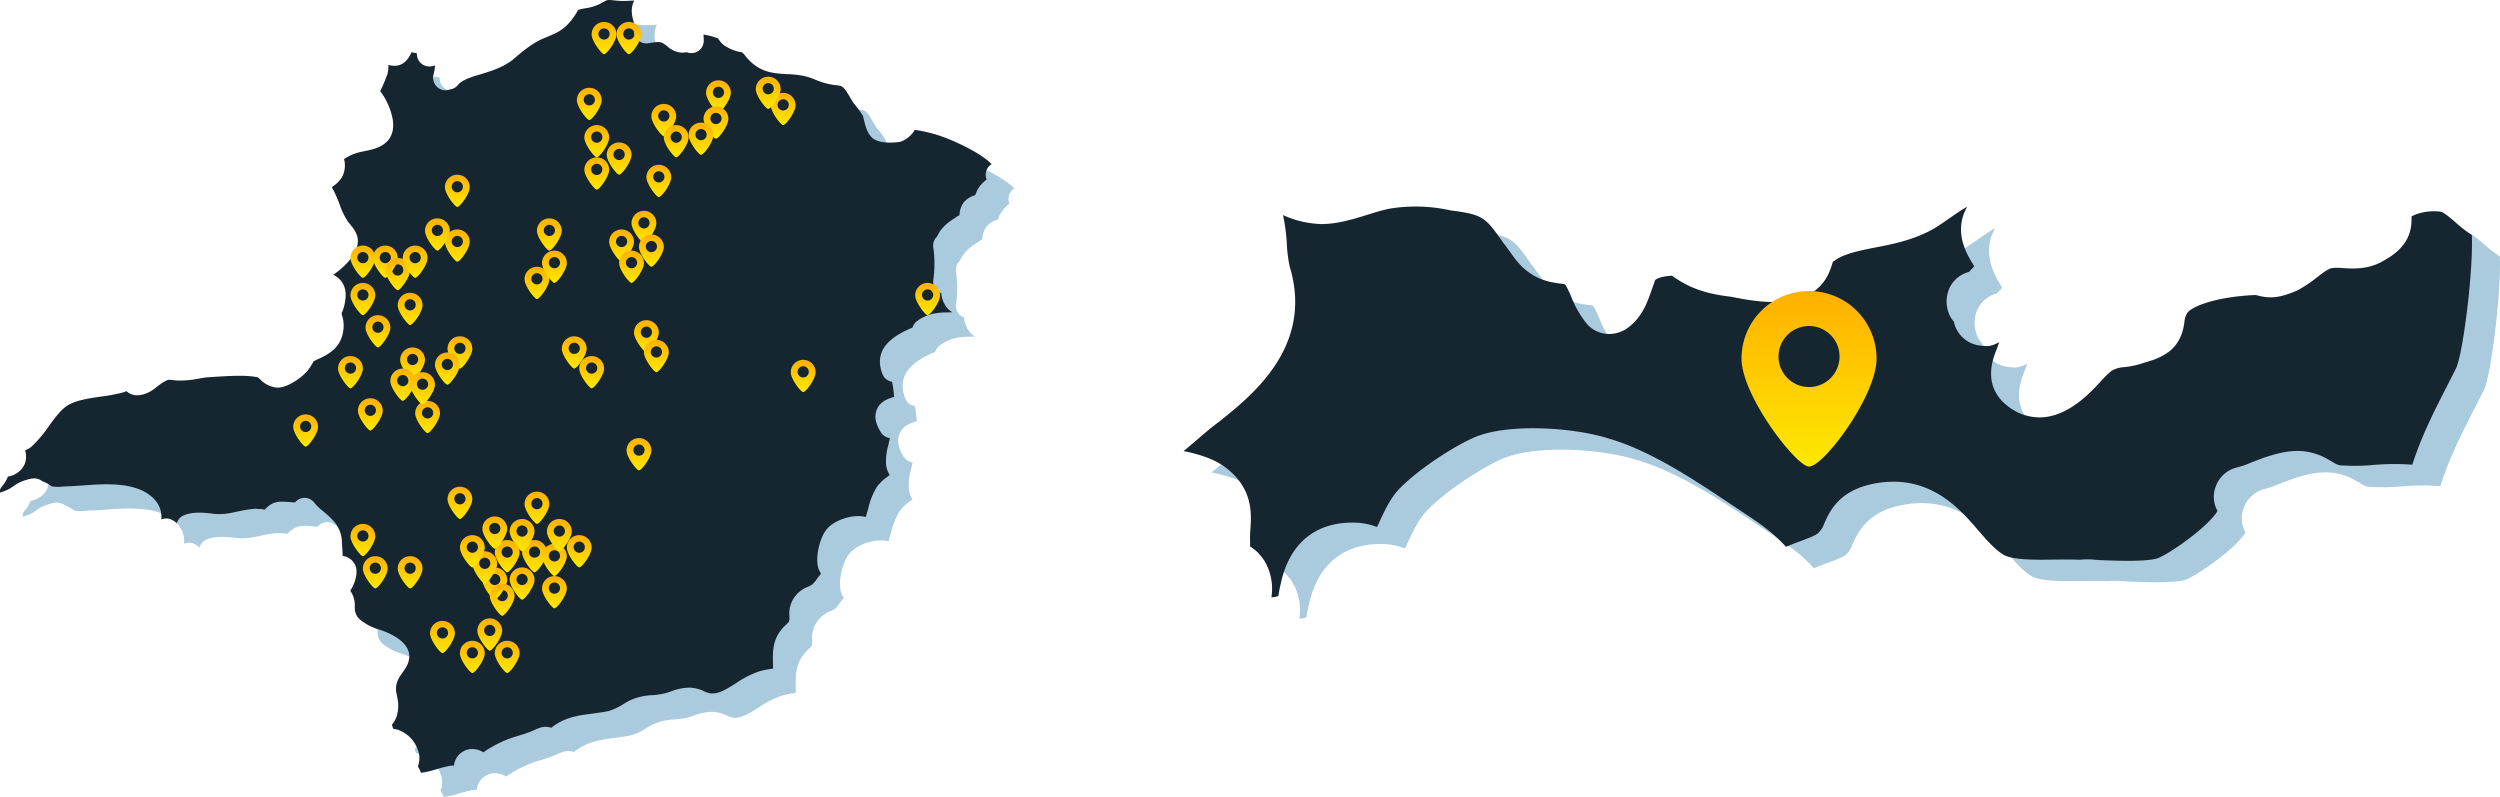 <svg xmlns="http://www.w3.org/2000/svg" xmlns:xlink="http://www.w3.org/1999/xlink" width="1004.617" height="320.282" viewBox="0 0 1004.617 320.282">
  <defs>
    <linearGradient id="linear-gradient" x1="0.5" x2="0.5" y2="1" gradientUnits="objectBoundingBox">
      <stop offset="0" stop-color="#ffb000"/>
      <stop offset="1" stop-color="#fee900"/>
    </linearGradient>
  </defs>
  <g id="Group_3327" data-name="Group 3327" transform="translate(-232 -1961.991)">
    <g id="Group_3326" data-name="Group 3326" transform="translate(10.618)">
      <path id="Path_5452" data-name="Path 5452" d="M168.8,46.449c-.009-.017-.254-.577-.263-.6a33.956,33.956,0,0,0-2.238-4.583,2.473,2.473,0,0,0-.409-.265,17.731,17.731,0,0,0-1.786-.234c-4.38-.6-11.889-1.644-18.362-10.378-.667-.9-1.286-1.763-1.876-2.592-.845-1.18-1.625-2.278-2.437-3.284-7.32-10.375-8.058-11.422-20.977-13.1-.157-.023-.314-.049-.471-.08A64.813,64.813,0,0,0,95.7,10.663a62.352,62.352,0,0,0-6.8,1.815l-2.133.64c-5.893,1.874-12.3,3.744-18.488,3.744a39.515,39.515,0,0,1-15.458-3.607,76.23,76.23,0,0,1,1.531,11.7,58.256,58.256,0,0,0,1.112,8.875c9.872,32.158-15.188,52.025-28.653,62.7-2.782,2.073-5.2,4.108-8.026,6.565l-.972.831c-1.611,1.379-3.245,2.776-4.955,4.159,7.514,1.524,13.481,3.746,17.651,7.206,10.25,8.338,9.617,17.929,9.2,24.275a40.433,40.433,0,0,0-.117,5.28c0,.544-.016,1.056-.046,1.534a18.471,18.471,0,0,1,5.812,5.847c.08.13.157.263.227.4a21.775,21.775,0,0,1,2.557,14.258,10.608,10.608,0,0,0,2.778-.537.3.3,0,0,0,.029-.014,52.026,52.026,0,0,1,1.036-5.268c3.631-16.638,14.859-25.268,31.544-24.12a26.911,26.911,0,0,1,7.03,1.653c.414-.789.935-1.87,1.583-3.343l.449-.933c1.834-3.768,3.914-8.037,7.357-11.476,7.9-7.885,21.446-16.585,29.467-20.126,13.887-6.125,40.841-3.973,54.051.268,16.64,4.736,34.01,16.283,47.965,25.562l6.427,4.287c5.914,3.923,11.568,7.673,17.078,13.726,1.3-.55,2.654-1.09,4.115-1.655l.568-.206c2.736-.986,7.31-2.631,8.314-3.747.084-.093.276-.3.365-.394a8.241,8.241,0,0,0,1.927-3.171c.045-.111.135-.318.184-.424,2.095-4.615,5.6-12.334,18.035-15.386,23.23-5.465,35.995,9.359,43.63,18.217,3.514,4.112,6.676,7.671,9.985,9.772,3.42,2.388,13.712,2.229,19.869,2.141l3.558-.029c2.589-.022,5.05-.044,7.363.1a30.284,30.284,0,0,1,6.654.017c.793.059,1.6.122,2.4.152l1.3.042c7.217.23,15.409.491,20.576-.647,4.274-1.258,20.608-12.526,24.559-19.165a11.678,11.678,0,0,1-.858-9.438,11.993,11.993,0,0,1,8.906-8.108,36.184,36.184,0,0,0,5.416-1.916c6.521-2.535,15.257-5.931,23.379-4.2a24.515,24.515,0,0,1,7.887,3.091l.884.473c.115.059.345.194.456.261a10.758,10.758,0,0,0,2.85,1.437,82.528,82.528,0,0,0,12.9-.036,99.435,99.435,0,0,1,16.474-.183c3.342-10.533,7.956-19.909,13.474-30.68l4.073-7.989c2.84-5.979,6.979-39.165,6.368-53.645a46.933,46.933,0,0,1-6.937-5.427l-.252-.212c-1.558-1.3-4.163-3.475-5.176-3.686-5.076-.749-9.995.731-11.887,1.92.365,7.816-3.118,13.321-11.186,17.732-5.983,3.691-12.626,3.239-16.612,2.967a18.971,18.971,0,0,0-4.318.046c-1.569.411-3.242,1.687-5.361,3.3a55.028,55.028,0,0,1-8.015,5.454c-.15.08-.305.155-.46.22-6.736,2.931-10.8,3.421-16.114,1.938a3.966,3.966,0,0,0-1.244-.1c-17.553.9-25.8,5.346-26.805,7.233a7.849,7.849,0,0,0-1.139,3.575c-1.339,11.275-8.981,14.384-16.134,16.36a34.126,34.126,0,0,1-8.276,1.812,10.678,10.678,0,0,0-5,1.554,49.394,49.394,0,0,0-3.721,3.6c-4.3,4.753-13.622,15.034-25.146,15.034a21.548,21.548,0,0,1-8.539-1.929c-6.2-3.127-14.981-10.283-8.718-25.173l.4-1.107a18.448,18.448,0,0,0,.657-1.982l-.031-.017a12.67,12.67,0,0,1-3.214,1.328,6.774,6.774,0,0,1-3.051.088h-.011a12.173,12.173,0,0,1-11.726-9.127c-.048-.184-.09-.369-.123-.557a11.755,11.755,0,0,1-1.66-2.429,13.362,13.362,0,0,1-.333-10.556,11.893,11.893,0,0,1,8.092-7c.638-.727,1.265-1.383,1.841-1.977.073-.073.148-.146.221-.221-.188-.353-.434-.789-.758-1.317-2.333-3.912-7.668-12.852-2.051-22.693-1.677.91-3.536,2.172-5.927,3.8-2.311,1.615-4.575,3.2-7.07,4.785-8.234,4.791-16.936,6.457-23.928,7.8-7.189,1.439-13.215,2.643-17.089,5.825-.007.024-.013.046-.02.071-.86,2.892-2.229,7.516-6.844,11.219-.155.126-.313.243-.479.353-10.254,6.846-24.19,4.172-33.51,2.336-10.236-1.189-16.994-3.558-23.763-8.471-3.2.243-5.238.654-6.73,1.7-.117.254-.833,2.318-1.306,3.681l-.486,1.373C199,48.845,196.8,54.981,190.515,59.158a6.5,6.5,0,0,1-.745.429,13.418,13.418,0,0,1-5.831,1.458,11.884,11.884,0,0,1-9.014-4.066,40.241,40.241,0,0,1-6.122-10.53" transform="translate(695.386 2043.766)" fill="#aacadd"/>
      <path id="Path_5453" data-name="Path 5453" d="M155.938,36.612c-.009-.017-.255-.577-.263-.6a33.954,33.954,0,0,0-2.238-4.583,2.472,2.472,0,0,0-.409-.265,17.734,17.734,0,0,0-1.786-.234c-4.38-.6-11.889-1.644-18.362-10.378-.667-.9-1.286-1.763-1.876-2.592-.845-1.18-1.625-2.278-2.437-3.284-7.32-10.375-8.058-11.422-20.977-13.1-.157-.023-.314-.049-.47-.08A64.813,64.813,0,0,0,82.838.826a62.352,62.352,0,0,0-6.8,1.815l-2.133.64c-5.893,1.874-12.3,3.744-18.488,3.744A39.515,39.515,0,0,1,39.964,3.418a76.23,76.23,0,0,1,1.531,11.7,58.256,58.256,0,0,0,1.112,8.875c9.872,32.158-15.188,52.025-28.653,62.7-2.782,2.073-5.2,4.108-8.026,6.565l-.972.831C3.344,95.466,1.711,96.862,0,98.246c7.514,1.524,13.481,3.746,17.651,7.206,10.25,8.338,9.617,17.929,9.2,24.275a40.432,40.432,0,0,0-.117,5.28c0,.544-.016,1.056-.046,1.534a18.47,18.47,0,0,1,5.812,5.847c.08.13.157.263.227.4a21.775,21.775,0,0,1,2.557,14.258,10.608,10.608,0,0,0,2.778-.537.3.3,0,0,0,.029-.014,52.026,52.026,0,0,1,1.036-5.268c3.631-16.638,14.859-25.268,31.544-24.121a26.911,26.911,0,0,1,7.03,1.653c.414-.789.935-1.87,1.583-3.343l.449-.933c1.834-3.767,3.914-8.037,7.357-11.476,7.9-7.885,21.446-16.585,29.467-20.126,13.887-6.125,40.841-3.973,54.051.268,16.64,4.736,34.01,16.283,47.965,25.562L224.995,123c5.914,3.923,11.568,7.673,17.078,13.726,1.3-.55,2.654-1.09,4.115-1.656l.568-.206c2.736-.986,7.31-2.631,8.314-3.747.084-.093.276-.3.365-.394a8.24,8.24,0,0,0,1.927-3.171c.045-.111.135-.318.184-.424,2.094-4.615,5.6-12.334,18.035-15.386,23.23-5.465,35.995,9.359,43.63,18.217,3.514,4.112,6.676,7.671,9.985,9.772,3.42,2.388,13.712,2.229,19.869,2.141l3.559-.029c2.589-.022,5.05-.044,7.363.1a30.284,30.284,0,0,1,6.654.017c.793.059,1.6.122,2.4.152l1.3.042c7.218.23,15.409.491,20.576-.647,4.274-1.258,20.608-12.526,24.559-19.165a11.677,11.677,0,0,1-.858-9.438,11.993,11.993,0,0,1,8.906-8.108,36.184,36.184,0,0,0,5.416-1.916c6.521-2.535,15.257-5.931,23.379-4.2a24.514,24.514,0,0,1,7.887,3.091l.884.473c.115.059.345.194.456.261a10.758,10.758,0,0,0,2.85,1.437,82.527,82.527,0,0,0,12.9-.036,99.436,99.436,0,0,1,16.474-.183c3.342-10.533,7.956-19.909,13.474-30.68l4.073-7.989c2.84-5.979,6.979-39.165,6.368-53.645a46.934,46.934,0,0,1-6.937-5.427l-.252-.212c-1.558-1.3-4.163-3.475-5.176-3.686-5.076-.749-10,.731-11.887,1.92.365,7.816-3.118,13.321-11.186,17.732-5.983,3.691-12.626,3.239-16.612,2.967a18.972,18.972,0,0,0-4.318.046c-1.569.411-3.242,1.687-5.361,3.3a55.03,55.03,0,0,1-8.015,5.454c-.15.08-.305.155-.46.22-6.736,2.931-10.8,3.421-16.114,1.938a3.966,3.966,0,0,0-1.244-.1c-17.553.9-25.8,5.346-26.805,7.233a7.85,7.85,0,0,0-1.139,3.575c-1.339,11.275-8.981,14.384-16.134,16.36a34.126,34.126,0,0,1-8.276,1.812,10.678,10.678,0,0,0-5,1.554,49.394,49.394,0,0,0-3.721,3.6c-4.3,4.753-13.622,15.034-25.146,15.034a21.548,21.548,0,0,1-8.539-1.929c-6.2-3.127-14.981-10.283-8.718-25.173l.4-1.107a18.443,18.443,0,0,0,.657-1.982l-.031-.017a12.67,12.67,0,0,1-3.214,1.328,6.774,6.774,0,0,1-3.051.088h-.011A12.173,12.173,0,0,1,309.668,46.8c-.048-.184-.09-.369-.123-.557a11.754,11.754,0,0,1-1.66-2.429,13.362,13.362,0,0,1-.333-10.556,11.893,11.893,0,0,1,8.092-7c.638-.727,1.265-1.383,1.841-1.977.073-.073.148-.146.221-.221-.188-.353-.434-.789-.758-1.317C314.614,18.836,309.28,9.9,314.9.054c-1.677.91-3.536,2.172-5.927,3.8-2.311,1.615-4.575,3.2-7.07,4.785-8.234,4.791-16.936,6.457-23.928,7.8-7.189,1.439-13.215,2.643-17.089,5.825-.007.024-.013.046-.02.071-.86,2.892-2.229,7.516-6.844,11.219-.155.126-.313.243-.479.353-10.254,6.846-24.19,4.172-33.51,2.336-10.236-1.189-16.994-3.558-23.763-8.471-3.2.243-5.238.654-6.73,1.7-.117.254-.833,2.318-1.306,3.681l-.486,1.373c-1.609,4.481-3.814,10.618-10.095,14.794a6.5,6.5,0,0,1-.745.429,13.418,13.418,0,0,1-5.831,1.458,11.884,11.884,0,0,1-9.014-4.066,40.242,40.242,0,0,1-6.122-10.53" transform="translate(697 2045)" fill="#162630"/>
      <path id="Path_5454" data-name="Path 5454" d="M267.991,18.648a27.127,27.127,0,0,0-27.13,27.13c0,14.982,22.066,43.414,27.13,43.414,5.911,0,27.131-28.432,27.131-43.414a27.134,27.134,0,0,0-27.131-27.13m0,38.578a12.262,12.262,0,1,1,12.263-12.262,12.26,12.26,0,0,1-12.263,12.262" transform="translate(680.344 2060.295)" fill="url(#linear-gradient)"/>
    </g>
    <g id="Group_3325" data-name="Group 3325" transform="translate(2094.877 17282)">
      <g id="Group_3323" data-name="Group 3323" transform="translate(-1998.311 -17264.01)">
        <path id="Path_5449" data-name="Path 5449" d="M187.272,46.3a5.09,5.09,0,0,1-3.547-6.039,19.379,19.379,0,0,0,.636-3.767c-.466.117-.909.215-1.348.3a4.978,4.978,0,0,1-5.745-3.529A2.715,2.715,0,0,1,177.2,33a13.41,13.41,0,0,1-.21-1.472,8.4,8.4,0,0,1-2.056-.417,8.136,8.136,0,0,1-.694,1.367c-1.347,2.528-3.913,5.131-8.629,3.777a15.146,15.146,0,0,1-.306,3.42,2.679,2.679,0,0,1-.088.323,65.538,65.538,0,0,1-2.893,6.8,27.167,27.167,0,0,1,4.954,10.929c1.859,10.5-6.843,12.283-10.56,13.044l-1.737.363A19.251,19.251,0,0,0,147.8,74.1l0,.018a10.03,10.03,0,0,1-.826,7.249,12.308,12.308,0,0,1-4.091,3.97,56.518,56.518,0,0,1,3.136,7.013A29.718,29.718,0,0,0,149.4,99.28l.307.381c.248.309.476.6.715.862,3.244,3.946,4.272,7.127.663,12.9-.039.064-.082.126-.127.187a33.889,33.889,0,0,1-7.465,6.973c2.682,1.43,6.109,4.377,4.583,11.45a13.473,13.473,0,0,1-.946,3.3,8.489,8.489,0,0,0-.318.814c.065.286.155.646.258,1a13.21,13.21,0,0,1,.5,5.28c-.768,7.382-5.728,9.859-9.35,11.668l-1.413.625c-.184.1-.937.486-1.3.706a19.494,19.494,0,0,1-2.147,3.4c-1.553,2.212-7.7,7.116-12.27,7.116a4.193,4.193,0,0,1-.661-.057l-.095-.009a10.709,10.709,0,0,1-6.384-3.407l-.231-.2c-.183-.162-.344-.317-.506-.435-4.166-.981-10.269-.642-15.658-.337l-3.434.216a34.7,34.7,0,0,0-4.889.634,37.986,37.986,0,0,1-8.358.739l-1.857-.173c-1.932-.23-1.929-.23-3.652.724a14.055,14.055,0,0,0-1.655,1.126c-.3.227-.6.451-.9.664-1.785,1.446-4.432,3.581-8.333,3.581a6.178,6.178,0,0,1-4.125-1.671,10.918,10.918,0,0,1-2.041.715,75.657,75.657,0,0,1-8.423,1.52l-.292.042c-3.984.591-8.1,1.2-11.252,2.633-3.623,1.513-6.243,5.143-9.017,8.987l-.506.686a46.154,46.154,0,0,1-6.785,7.869,9.86,9.86,0,0,1-2.387,1.356,8.433,8.433,0,0,1-.3,5.787c-.028.058-.057.118-.088.174a8.852,8.852,0,0,1-6.528,4.558,13.593,13.593,0,0,1-2.162,3.671l-.183.247a7.393,7.393,0,0,0-.794,1.192,9.148,9.148,0,0,0-.047,1.343l.167-.054a18.818,18.818,0,0,0,2.439-.919,2.367,2.367,0,0,1,.222-.093,11.239,11.239,0,0,0,1.938-1.091l.451-.29a16.307,16.307,0,0,1,4.386-2.357c2.688-.851,5.01-1.584,7.33.2a13.825,13.825,0,0,1,2.955,1.5l.184.116c.059.036.118.075.175.117a4.479,4.479,0,0,0,.525.349l.082.016a16.633,16.633,0,0,0,4.63.055c1.081-.065,2.038-.115,2.935-.115.767-.038,1.889-.112,3.11-.191l1.05-.068c9.322-.726,22.148-1.729,29.032,5.091a10.252,10.252,0,0,1,3.2,8.531,5.054,5.054,0,0,1,3.743-.095,7.556,7.556,0,0,1,2.49,1.6,4.916,4.916,0,0,1,3.093-3.289c3.475-1.311,7.185-1.027,10.687-.626a24.726,24.726,0,0,0,5.687.125c1.763-.245,3.309-.534,4.926-.915l1.035-.2a44.751,44.751,0,0,1,6.109-.91,3.152,3.152,0,0,1,.63.032,10.3,10.3,0,0,0,1.086.072c.319.012.638.027.931.047a2.674,2.674,0,0,1,.315.04c.393.072.694.112.908.134l.106-.115a9.049,9.049,0,0,1,3.146-2.4c1.869-.851,4-.7,6.47-.518l.209.014c.483.04,1.443.121,2.2.145a4.633,4.633,0,0,1,2.872-1.741,4.965,4.965,0,0,1,4.971,2.013,19.393,19.393,0,0,0,3.408,3.235l.5.431c2.061,1.786,4.195,3.633,5.478,6.01a13.492,13.492,0,0,1,1.594,6.223c.006.066.017.275.017.341,0,.363.034.757.063,1.159l.025.335c.044.414.126,2.088.19,3.509a6.267,6.267,0,0,1,4.585,2.874c1.574,2.388.991,5.168.12,7.806a17.62,17.62,0,0,1-1.661,3.291,10.051,10.051,0,0,1,1.8,6.549c.016.225.03.458.041.686.013.273.019.532.051.724.52,2.629,1.685,3.584,4.641,5.465a22.8,22.8,0,0,0,4.961,2.148,29.714,29.714,0,0,1,7.384,3.39c2.766,1.9,4.328,3.95,4.739,6.255.5,2.806-.848,5.178-2.231,7.127l-.725,1.038c-1.834,2.581-2.409,4.337-2.259,6.93.1.676.231,1.309.372,1.946l.093.5a14.7,14.7,0,0,1-.106,7.33,9.969,9.969,0,0,1-2.058,3.786c.248.7.444,1.241.6,1.656a8.438,8.438,0,0,1,2.436.562,13.269,13.269,0,0,1,7.96,9.827,9.7,9.7,0,0,1-.536,4.731,11.964,11.964,0,0,1,1.256,2.51,30.975,30.975,0,0,0,5.469-1.21l.688-.193c1.259-.385,2.825-.84,4.5-1.193a7.612,7.612,0,0,1,2.594-.271,7.441,7.441,0,0,1,5.268-6.385,7.814,7.814,0,0,1,6.506,1.039c.184-.1.454-.283.879-.587.671-.454,1.477-.982,2.367-1.467a45.884,45.884,0,0,1,10.591-4.521l.993-.321a50.482,50.482,0,0,0,5.219-1.85l.666-.307c2.668-1.206,4.056-1.537,6.641-.845,5.281-4.243,11.03-4.971,16.6-5.677l1.63-.233c1.54-.216,3.13-.44,4.708-.764a24.219,24.219,0,0,0,6.326-3.014l1.589-.953a23.979,23.979,0,0,1,9.968-2.449,36.088,36.088,0,0,0,4.41-.63,24.644,24.644,0,0,0,2.8-.848,21.8,21.8,0,0,1,7.438-1.547A14.775,14.775,0,0,1,292.579,288a8.757,8.757,0,0,0,2.251.772c3.253.442,6.244-1.408,9.707-3.575l.813-.507a38.08,38.08,0,0,1,9.278-4.738,35.518,35.518,0,0,1,5.239-1.061l.33-.048c0-.518-.028-1.194-.051-1.855l0-1.32c-.05-2.713-.126-6.889,2.155-10.7a15.749,15.749,0,0,1,2.835-3.485l.184-.184c.8-.744,1.163-1.124,1.272-1.459a4.536,4.536,0,0,0,.176-1.962,11.425,11.425,0,0,1,1.961-7.636,11.829,11.829,0,0,1,5.689-4.358l.462-.231a8.634,8.634,0,0,0,.922-.486,10.181,10.181,0,0,0,1.875-2.172l.186-.252a25.058,25.058,0,0,1,1.623-2.016,8.013,8.013,0,0,1-1.047-2.074c-1.442-4.361.557-11.861,2.591-14.781,2.677-4.5,10.823-7.1,15.733-6.081.227.044.449.1.668.155.29-.889.556-1.858.828-2.855l.3-1.063a28.32,28.32,0,0,1,3.335-8.164A17.121,17.121,0,0,1,365.822,202c.509-.369.919-.68,1.237-.937a10.434,10.434,0,0,1-1.446-3.984,22.394,22.394,0,0,1,.854-7.849l.514-2.327c.053-.221.109-.453.164-.682a4.9,4.9,0,0,1-3.652-2.381c-.749-1.185-3.2-5.075-1.661-8.942,1.313-3.436,4.638-4.532,6.985-5.222A39.447,39.447,0,0,0,368,163.6a4.9,4.9,0,0,1-1.008-.286,4.626,4.626,0,0,1-2.817-2.792c-4.423-11.2,6.263-16.233,12.062-18.725a4.894,4.894,0,0,1,1.87-2.618c4.575-3.37,9-3.426,12.906-3.476l.376-.006a4.055,4.055,0,0,1,.944.015,9.5,9.5,0,0,1-1.633-1.19,10.605,10.605,0,0,1-2.918-6.519,4.688,4.688,0,0,1-1.566-.931,4.821,4.821,0,0,1-1.655-4.212,46.118,46.118,0,0,0,.023-13.109,5.093,5.093,0,0,1,1.559-4.574c1.6-3.658,4.6-5.81,7.352-7.54a8.112,8.112,0,0,1,1.616-.986,9.351,9.351,0,0,1,1.586-5,3.06,3.06,0,0,1,.221-.275,9.612,9.612,0,0,1,4.06-2.641c.2-.077.367-.135.5-.185.014-.04.029-.082.045-.125l.067-.187a10.44,10.44,0,0,1,1.8-3.37,13.331,13.331,0,0,1,2.162-2.161l.334-.289c.046-.036.092-.073.136-.11a5.052,5.052,0,0,1,1.087-5.458,6.006,6.006,0,0,1,.92-.684c-1.694-1.9-6.7-5.646-16.52-9.794a57.545,57.545,0,0,0-14.345-4.008,11.032,11.032,0,0,1-5.571,4.722,2.654,2.654,0,0,1-.31.084c-.073.015-7.494,1.3-11.034-1.427a3.034,3.034,0,0,1-.232-.2c-2.063-1.982-2.729-4.8-3.434-7.777l-.04-.193c-.053-.258-.1-.512-.16-.738a43.8,43.8,0,0,0-3.7-5.085,2.672,2.672,0,0,1-.254-.351l-.471-.761c-.384-.615-.7-1.119-.982-1.65-2.238-3.737-2.835-4.3-4.854-4.507a29.56,29.56,0,0,1-8.994-2.3,24.142,24.142,0,0,0-7.393-1.925,39.927,39.927,0,0,0-4.152-.3l-.26-.014c-5.324-.326-10.829-.661-16.166-7.148a7.207,7.207,0,0,0-1.372-1.566,3.1,3.1,0,0,0-.467-.088L307.1,31.1a16.152,16.152,0,0,1-5.112-1.844,8.532,8.532,0,0,1-3.642-3.3,2.827,2.827,0,0,0-.247-.341h0c-.007,0-.061-.027-.162-.066a26.657,26.657,0,0,0-5.723-1.481,21.172,21.172,0,0,1,.134,2.456,4.993,4.993,0,0,1-3.522,4.785,5.1,5.1,0,0,1-3.395-.17,7.414,7.414,0,0,1-3.5-.038c-.072-.017-.143-.038-.214-.061a9.88,9.88,0,0,1-4.323-2.523c-.057-.057-.1-.106-.156-.152a2.789,2.789,0,0,0-.358-.21,2.822,2.822,0,0,1-.3-.188c-1.451-1.041-2.124-1.1-5.971-.508l-.513.093a4.869,4.869,0,0,1-4.787-1.971,5.041,5.041,0,0,1-.668-4.846,15.434,15.434,0,0,0-.447-1.707l-.081-.3c-.552-2.076-1.369-5.149.3-8.313-.751.01-1.43.034-1.923.052a29.119,29.119,0,0,1-6.019-.128c-2.736-.269-2.754-.265-4.234.508-.469.266-1.08.6-1.8.985a19.736,19.736,0,0,1-5.857,1.706l-.43.081a11.009,11.009,0,0,0-2.075.511l-.323.207a15.984,15.984,0,0,1-1.025,1.738c-3.693,5.785-7.189,7.219-11.237,8.88-.7.292-1.536.656-2.455,1.063-4.2,1.972-7.706,4.975-11.093,7.88l-.193.163c-3.968,3.153-8.571,4.572-12.635,5.824L202.75,40c-3.855,1.144-7.426,2.2-9.2,4.336a4.8,4.8,0,0,1-3.3,1.79,4.421,4.421,0,0,1-1.66.334,4.7,4.7,0,0,1-1.312-.154" transform="translate(135.032 1943.571)" fill="#aacadd"/>
        <path id="Path_5450" data-name="Path 5450" d="M177.735,36.124a5.09,5.09,0,0,1-3.547-6.039,19.379,19.379,0,0,0,.636-3.767c-.466.117-.909.215-1.348.3a4.978,4.978,0,0,1-5.745-3.529,2.71,2.71,0,0,1-.067-.263,13.41,13.41,0,0,1-.21-1.472,8.4,8.4,0,0,1-2.056-.417A8.136,8.136,0,0,1,164.7,22.3c-1.347,2.528-3.913,5.131-8.629,3.777a15.145,15.145,0,0,1-.306,3.42,2.681,2.681,0,0,1-.088.323,65.535,65.535,0,0,1-2.893,6.8,27.166,27.166,0,0,1,4.954,10.929c1.859,10.5-6.843,12.283-10.56,13.044l-1.737.363a19.252,19.252,0,0,0-7.179,2.971l0,.018a10.03,10.03,0,0,1-.826,7.249,12.308,12.308,0,0,1-4.091,3.97,56.522,56.522,0,0,1,3.136,7.013,29.717,29.717,0,0,0,3.371,6.929l.307.381c.248.309.476.6.715.862,3.244,3.946,4.272,7.127.663,12.9-.039.064-.082.126-.127.187a33.889,33.889,0,0,1-7.465,6.973c2.682,1.43,6.109,4.377,4.583,11.45a13.473,13.473,0,0,1-.946,3.3,8.5,8.5,0,0,0-.318.814c.065.286.155.646.258,1a13.211,13.211,0,0,1,.5,5.28c-.768,7.382-5.728,9.859-9.35,11.668l-1.413.626c-.184.1-.937.486-1.3.706a19.5,19.5,0,0,1-2.147,3.4c-1.553,2.212-7.7,7.116-12.27,7.116a4.191,4.191,0,0,1-.661-.057l-.095-.009a10.709,10.709,0,0,1-6.384-3.407l-.231-.2c-.183-.162-.344-.317-.506-.435-4.166-.981-10.269-.642-15.658-.337l-3.434.216a34.71,34.71,0,0,0-4.889.634,37.987,37.987,0,0,1-8.358.739l-1.857-.173c-1.932-.23-1.929-.23-3.652.724a14.055,14.055,0,0,0-1.655,1.126c-.3.227-.6.451-.9.664-1.785,1.446-4.432,3.581-8.333,3.581a6.178,6.178,0,0,1-4.125-1.671,10.915,10.915,0,0,1-2.041.715,75.653,75.653,0,0,1-8.423,1.52l-.292.042c-3.984.591-8.1,1.2-11.252,2.633-3.623,1.513-6.243,5.143-9.017,8.987l-.506.686a46.154,46.154,0,0,1-6.785,7.869,9.859,9.859,0,0,1-2.387,1.356,8.433,8.433,0,0,1-.3,5.787c-.028.058-.057.118-.088.174A8.852,8.852,0,0,1,3.192,191.5a13.593,13.593,0,0,1-2.162,3.671l-.183.247a7.394,7.394,0,0,0-.794,1.192,9.148,9.148,0,0,0-.047,1.343l.167-.054a18.816,18.816,0,0,0,2.439-.919,2.367,2.367,0,0,1,.222-.093A11.241,11.241,0,0,0,4.771,195.8l.451-.29a16.307,16.307,0,0,1,4.386-2.357c2.688-.851,5.01-1.584,7.33.2a13.825,13.825,0,0,1,2.955,1.5l.184.116c.059.036.118.075.175.117a4.484,4.484,0,0,0,.525.349l.082.016a16.632,16.632,0,0,0,4.63.055c1.081-.065,2.038-.115,2.935-.115.767-.038,1.889-.112,3.11-.191l1.05-.068c9.322-.726,22.148-1.729,29.032,5.091a10.252,10.252,0,0,1,3.2,8.531,5.054,5.054,0,0,1,3.743-.095,7.569,7.569,0,0,1,2.49,1.6,4.916,4.916,0,0,1,3.093-3.289c3.475-1.311,7.185-1.027,10.687-.625a24.727,24.727,0,0,0,5.687.125c1.763-.245,3.309-.534,4.926-.915l1.035-.2a44.754,44.754,0,0,1,6.11-.91,3.154,3.154,0,0,1,.63.032,10.294,10.294,0,0,0,1.086.072c.319.012.638.027.931.047a2.673,2.673,0,0,1,.315.04c.393.072.694.112.908.134l.106-.115a9.048,9.048,0,0,1,3.146-2.4c1.869-.851,4-.7,6.47-.518l.209.014c.483.04,1.443.121,2.2.145a4.633,4.633,0,0,1,2.872-1.741,4.965,4.965,0,0,1,4.971,2.013,19.393,19.393,0,0,0,3.408,3.235l.5.431c2.061,1.786,4.195,3.633,5.478,6.01a13.492,13.492,0,0,1,1.594,6.223c.006.066.017.275.017.341,0,.363.034.757.063,1.159l.025.335c.044.414.125,2.088.19,3.509a6.267,6.267,0,0,1,4.585,2.874c1.574,2.388.991,5.168.12,7.806a17.619,17.619,0,0,1-1.661,3.291,10.051,10.051,0,0,1,1.8,6.549c.016.225.03.458.041.686.013.273.019.532.051.724.52,2.628,1.685,3.584,4.641,5.465a22.8,22.8,0,0,0,4.961,2.148,29.712,29.712,0,0,1,7.384,3.39c2.766,1.9,4.328,3.95,4.739,6.255.5,2.806-.848,5.178-2.231,7.127l-.725,1.038c-1.834,2.581-2.409,4.337-2.259,6.929.1.677.231,1.309.372,1.947l.093.5a14.7,14.7,0,0,1-.106,7.33,9.969,9.969,0,0,1-2.058,3.786c.248.7.444,1.241.6,1.656a8.438,8.438,0,0,1,2.436.562,13.269,13.269,0,0,1,7.96,9.827,9.7,9.7,0,0,1-.536,4.731,11.965,11.965,0,0,1,1.256,2.51,30.97,30.97,0,0,0,5.469-1.21l.688-.193c1.259-.385,2.825-.84,4.5-1.193a7.61,7.61,0,0,1,2.594-.271,7.441,7.441,0,0,1,5.268-6.385,7.814,7.814,0,0,1,6.506,1.039c.184-.1.454-.283.879-.587.671-.454,1.477-.982,2.367-1.467a45.881,45.881,0,0,1,10.591-4.521l.993-.321a50.467,50.467,0,0,0,5.219-1.85l.666-.307c2.668-1.206,4.056-1.537,6.641-.845,5.281-4.243,11.03-4.971,16.6-5.677l1.63-.233c1.54-.216,3.13-.44,4.708-.764a24.217,24.217,0,0,0,6.326-3.014l1.589-.953a23.979,23.979,0,0,1,9.968-2.449,36.144,36.144,0,0,0,4.411-.63,24.688,24.688,0,0,0,2.8-.848,21.8,21.8,0,0,1,7.438-1.547,14.775,14.775,0,0,1,6.013,1.511,8.756,8.756,0,0,0,2.251.772c3.253.442,6.244-1.408,9.707-3.575l.813-.507a38.082,38.082,0,0,1,9.278-4.738,35.516,35.516,0,0,1,5.239-1.061l.33-.048c0-.518-.028-1.194-.051-1.855l0-1.32c-.05-2.713-.126-6.889,2.155-10.7A15.751,15.751,0,0,1,315.6,251.3l.184-.184c.8-.744,1.163-1.124,1.272-1.459a4.535,4.535,0,0,0,.176-1.962,11.425,11.425,0,0,1,1.961-7.636,11.83,11.83,0,0,1,5.689-4.358l.462-.231a8.637,8.637,0,0,0,.922-.486,10.181,10.181,0,0,0,1.875-2.173l.186-.252a25.051,25.051,0,0,1,1.623-2.016,8.015,8.015,0,0,1-1.047-2.074c-1.442-4.361.557-11.861,2.591-14.781,2.677-4.5,10.823-7.1,15.733-6.081.227.044.449.1.668.155.29-.889.556-1.858.828-2.855l.3-1.063a28.318,28.318,0,0,1,3.335-8.164,17.123,17.123,0,0,1,3.929-3.863c.508-.369.919-.68,1.237-.937a10.434,10.434,0,0,1-1.446-3.984,22.393,22.393,0,0,1,.854-7.849l.514-2.327c.053-.221.109-.453.164-.682a4.9,4.9,0,0,1-3.652-2.381c-.749-1.185-3.2-5.075-1.661-8.942,1.313-3.436,4.638-4.532,6.985-5.222a39.447,39.447,0,0,0-.818-6.072,4.9,4.9,0,0,1-1.008-.286,4.626,4.626,0,0,1-2.817-2.792c-4.423-11.2,6.263-16.233,12.062-18.725a4.894,4.894,0,0,1,1.87-2.618c4.575-3.37,9-3.426,12.906-3.476l.376-.006a4.055,4.055,0,0,1,.944.015,9.5,9.5,0,0,1-1.633-1.19,10.605,10.605,0,0,1-2.918-6.519,4.687,4.687,0,0,1-1.566-.931,4.821,4.821,0,0,1-1.655-4.212,46.117,46.117,0,0,0,.023-13.109A5.093,5.093,0,0,1,376.6,95c1.6-3.658,4.6-5.81,7.352-7.54a8.114,8.114,0,0,1,1.616-.986,9.352,9.352,0,0,1,1.586-5,3.057,3.057,0,0,1,.221-.275,9.612,9.612,0,0,1,4.06-2.641c.2-.077.366-.135.5-.185.014-.04.029-.082.045-.125l.067-.187a10.44,10.44,0,0,1,1.8-3.37A13.336,13.336,0,0,1,396,72.53l.334-.289c.046-.036.092-.073.136-.11a5.053,5.053,0,0,1,1.086-5.458,6.058,6.058,0,0,1,.921-.684c-1.694-1.9-6.7-5.646-16.52-9.794a57.544,57.544,0,0,0-14.346-4.008,11.032,11.032,0,0,1-5.571,4.722,2.645,2.645,0,0,1-.31.084c-.073.015-7.494,1.3-11.034-1.427a3.038,3.038,0,0,1-.232-.2c-2.063-1.982-2.729-4.8-3.434-7.777l-.04-.193c-.054-.258-.1-.512-.16-.738a43.812,43.812,0,0,0-3.7-5.085,2.677,2.677,0,0,1-.254-.351l-.471-.761c-.384-.615-.7-1.119-.982-1.65-2.238-3.737-2.835-4.3-4.854-4.507a29.559,29.559,0,0,1-8.994-2.3,24.143,24.143,0,0,0-7.393-1.925,39.667,39.667,0,0,0-4.152-.3l-.26-.014c-5.324-.326-10.829-.661-16.166-7.148a7.207,7.207,0,0,0-1.372-1.566,3.1,3.1,0,0,0-.467-.088l-.212-.041a16.152,16.152,0,0,1-5.112-1.844,8.533,8.533,0,0,1-3.642-3.3,2.827,2.827,0,0,0-.247-.341h0c-.007,0-.061-.027-.162-.066a26.657,26.657,0,0,0-5.723-1.481,21.172,21.172,0,0,1,.134,2.456,4.993,4.993,0,0,1-3.522,4.785,5.1,5.1,0,0,1-3.395-.17,7.414,7.414,0,0,1-3.5-.038c-.072-.017-.143-.038-.214-.061a9.879,9.879,0,0,1-4.323-2.523c-.057-.057-.1-.106-.156-.152a2.787,2.787,0,0,0-.358-.21,2.728,2.728,0,0,1-.3-.188c-1.451-1.041-2.124-1.1-5.971-.508l-.513.093a4.869,4.869,0,0,1-4.787-1.971,5.042,5.042,0,0,1-.668-4.846,15.425,15.425,0,0,0-.447-1.707l-.08-.3c-.552-2.076-1.369-5.149.3-8.313-.751.01-1.43.034-1.923.052a29.118,29.118,0,0,1-6.018-.128c-2.736-.269-2.754-.265-4.234.508-.469.266-1.08.6-1.8.985a19.735,19.735,0,0,1-5.857,1.706l-.43.081a11.01,11.01,0,0,0-2.075.511l-.323.207A16.145,16.145,0,0,1,231.184,5.9c-3.693,5.785-7.189,7.219-11.237,8.88-.7.292-1.536.656-2.455,1.063-4.2,1.972-7.706,4.975-11.093,7.88l-.193.163c-3.968,3.153-8.571,4.572-12.635,5.824l-.358.111c-3.855,1.144-7.426,2.2-9.2,4.336a4.8,4.8,0,0,1-3.3,1.79,4.42,4.42,0,0,1-1.66.334,4.7,4.7,0,0,1-1.312-.154" transform="translate(135.434 1944)" fill="#162630"/>
      </g>
      <g id="Group_3324" data-name="Group 3324">
        <path id="Path_5451" data-name="Path 5451" d="M217.064,104.658a4.987,4.987,0,0,0-4.987,4.987c0,2.754,4.056,7.981,4.987,7.981,1.087,0,4.987-5.227,4.987-7.981a4.988,4.988,0,0,0-4.987-4.987m0,7.092a2.254,2.254,0,1,1,2.254-2.254,2.254,2.254,0,0,1-2.254,2.254" transform="translate(-1876.133 -15167.171)" fill="url(#linear-gradient)"/>
        <path id="Path_5603" data-name="Path 5603" d="M217.064,104.658a4.987,4.987,0,0,0-4.987,4.987c0,2.754,4.056,7.981,4.987,7.981,1.087,0,4.987-5.227,4.987-7.981a4.988,4.988,0,0,0-4.987-4.987m0,7.092a2.254,2.254,0,1,1,2.254-2.254,2.254,2.254,0,0,1-2.254,2.254" transform="translate(-1883.133 -15176.171)" fill="url(#linear-gradient)"/>
        <path id="Path_5604" data-name="Path 5604" d="M217.064,104.658a4.987,4.987,0,0,0-4.987,4.987c0,2.754,4.056,7.981,4.987,7.981,1.087,0,4.987-5.227,4.987-7.981a4.988,4.988,0,0,0-4.987-4.987m0,7.092a2.254,2.254,0,1,1,2.254-2.254,2.254,2.254,0,0,1-2.254,2.254" transform="translate(-1890.133 -15167.171)" fill="url(#linear-gradient)"/>
        <path id="Path_5605" data-name="Path 5605" d="M217.064,104.658a4.987,4.987,0,0,0-4.987,4.987c0,2.754,4.056,7.981,4.987,7.981,1.087,0,4.987-5.227,4.987-7.981a4.988,4.988,0,0,0-4.987-4.987m0,7.092a2.254,2.254,0,1,1,2.254-2.254,2.254,2.254,0,0,1-2.254,2.254" transform="translate(-1902.133 -15175.171)" fill="url(#linear-gradient)"/>
        <path id="Path_5606" data-name="Path 5606" d="M217.064,104.658a4.987,4.987,0,0,0-4.987,4.987c0,2.754,4.056,7.981,4.987,7.981,1.087,0,4.987-5.227,4.987-7.981a4.988,4.988,0,0,0-4.987-4.987m0,7.092a2.254,2.254,0,1,1,2.254-2.254,2.254,2.254,0,0,1-2.254,2.254" transform="translate(-1915.133 -15201.171)" fill="url(#linear-gradient)"/>
        <path id="Path_5612" data-name="Path 5612" d="M217.064,104.658a4.987,4.987,0,0,0-4.987,4.987c0,2.754,4.056,7.981,4.987,7.981,1.087,0,4.987-5.227,4.987-7.981a4.988,4.988,0,0,0-4.987-4.987m0,7.092a2.254,2.254,0,1,1,2.254-2.254,2.254,2.254,0,0,1-2.254,2.254" transform="translate(-1881.12 -15196.654)" fill="url(#linear-gradient)"/>
        <path id="Path_5613" data-name="Path 5613" d="M217.064,104.658a4.987,4.987,0,0,0-4.987,4.987c0,2.754,4.056,7.981,4.987,7.981,1.087,0,4.987-5.227,4.987-7.981a4.988,4.988,0,0,0-4.987-4.987m0,7.092a2.254,2.254,0,1,1,2.254-2.254,2.254,2.254,0,0,1-2.254,2.254" transform="translate(-1885.146 -15203.139)" fill="url(#linear-gradient)"/>
        <path id="Path_5614" data-name="Path 5614" d="M217.064,104.658a4.987,4.987,0,0,0-4.987,4.987c0,2.754,4.056,7.981,4.987,7.981,1.087,0,4.987-5.227,4.987-7.981a4.988,4.988,0,0,0-4.987-4.987m0,7.092a2.254,2.254,0,1,1,2.254-2.254,2.254,2.254,0,0,1-2.254,2.254" transform="translate(-1890.133 -15209.623)" fill="url(#linear-gradient)"/>
        <path id="Path_5623" data-name="Path 5623" d="M217.064,104.658a4.987,4.987,0,0,0-4.987,4.987c0,2.754,4.056,7.981,4.987,7.981,1.087,0,4.987-5.227,4.987-7.981a4.988,4.988,0,0,0-4.987-4.987m0,7.092a2.254,2.254,0,1,1,2.254-2.254,2.254,2.254,0,0,1-2.254,2.254" transform="translate(-1895.12 -15229.074)" fill="url(#linear-gradient)"/>
        <path id="Path_5610" data-name="Path 5610" d="M217.064,104.658a4.987,4.987,0,0,0-4.987,4.987c0,2.754,4.056,7.981,4.987,7.981,1.087,0,4.987-5.227,4.987-7.981a4.988,4.988,0,0,0-4.987-4.987m0,7.092a2.254,2.254,0,1,1,2.254-2.254,2.254,2.254,0,0,1-2.254,2.254" transform="translate(-1857.146 -15193.171)" fill="url(#linear-gradient)"/>
        <path id="Path_5615" data-name="Path 5615" d="M217.064,104.658a4.987,4.987,0,0,0-4.987,4.987c0,2.754,4.056,7.981,4.987,7.981,1.087,0,4.987-5.227,4.987-7.981a4.988,4.988,0,0,0-4.987-4.987m0,7.092a2.254,2.254,0,1,1,2.254-2.254,2.254,2.254,0,0,1-2.254,2.254" transform="translate(-1857.146 -15206.139)" fill="url(#linear-gradient)"/>
        <path id="Path_5618" data-name="Path 5618" d="M217.064,104.658a4.987,4.987,0,0,0-4.987,4.987c0,2.754,4.056,7.981,4.987,7.981,1.087,0,4.987-5.227,4.987-7.981a4.988,4.988,0,0,0-4.987-4.987m0,7.092a2.254,2.254,0,1,1,2.254-2.254,2.254,2.254,0,0,1-2.254,2.254" transform="translate(-1865.146 -15207.654)" fill="url(#linear-gradient)"/>
        <path id="Path_5621" data-name="Path 5621" d="M217.064,104.658a4.987,4.987,0,0,0-4.987,4.987c0,2.754,4.056,7.981,4.987,7.981,1.087,0,4.987-5.227,4.987-7.981a4.988,4.988,0,0,0-4.987-4.987m0,7.092a2.254,2.254,0,1,1,2.254-2.254,2.254,2.254,0,0,1-2.254,2.254" transform="translate(-1870.146 -15216.106)" fill="url(#linear-gradient)"/>
        <path id="Path_5616" data-name="Path 5616" d="M217.064,104.658a4.987,4.987,0,0,0-4.987,4.987c0,2.754,4.056,7.981,4.987,7.981,1.087,0,4.987-5.227,4.987-7.981a4.988,4.988,0,0,0-4.987-4.987m0,7.092a2.254,2.254,0,1,1,2.254-2.254,2.254,2.254,0,0,1-2.254,2.254" transform="translate(-1847.171 -15209.623)" fill="url(#linear-gradient)"/>
        <path id="Path_5624" data-name="Path 5624" d="M217.064,104.658a4.987,4.987,0,0,0-4.987,4.987c0,2.754,4.056,7.981,4.987,7.981,1.087,0,4.987-5.227,4.987-7.981a4.988,4.988,0,0,0-4.987-4.987m0,7.092a2.254,2.254,0,1,1,2.254-2.254,2.254,2.254,0,0,1-2.254,2.254" transform="translate(-1823.171 -15248.623)" fill="url(#linear-gradient)"/>
        <path id="Path_5641" data-name="Path 5641" d="M217.064,104.658a4.987,4.987,0,0,0-4.987,4.987c0,2.754,4.056,7.981,4.987,7.981,1.087,0,4.987-5.227,4.987-7.981a4.988,4.988,0,0,0-4.987-4.987m0,7.092a2.254,2.254,0,1,1,2.254-2.254,2.254,2.254,0,0,1-2.254,2.254" transform="translate(-1842.183 -15281.591)" fill="url(#linear-gradient)"/>
        <path id="Path_5642" data-name="Path 5642" d="M217.064,104.658a4.987,4.987,0,0,0-4.987,4.987c0,2.754,4.056,7.981,4.987,7.981,1.087,0,4.987-5.227,4.987-7.981a4.988,4.988,0,0,0-4.987-4.987m0,7.092a2.254,2.254,0,1,1,2.254-2.254,2.254,2.254,0,0,1-2.254,2.254" transform="translate(-1849.183 -15289.527)" fill="url(#linear-gradient)"/>
        <path id="Path_5647" data-name="Path 5647" d="M217.064,104.658a4.987,4.987,0,0,0-4.987,4.987c0,2.754,4.056,7.981,4.987,7.981,1.087,0,4.987-5.227,4.987-7.981a4.988,4.988,0,0,0-4.987-4.987m0,7.092a2.254,2.254,0,1,1,2.254-2.254,2.254,2.254,0,0,1-2.254,2.254" transform="translate(-1864.171 -15317.463)" fill="url(#linear-gradient)"/>
        <path id="Path_5650" data-name="Path 5650" d="M217.064,104.658a4.987,4.987,0,0,0-4.987,4.987c0,2.754,4.056,7.981,4.987,7.981,1.087,0,4.987-5.227,4.987-7.981a4.988,4.988,0,0,0-4.987-4.987m0,7.092a2.254,2.254,0,1,1,2.254-2.254,2.254,2.254,0,0,1-2.254,2.254" transform="translate(-1896.171 -15332.463)" fill="url(#linear-gradient)"/>
        <path id="Path_5652" data-name="Path 5652" d="M217.064,104.658a4.987,4.987,0,0,0-4.987,4.987c0,2.754,4.056,7.981,4.987,7.981,1.087,0,4.987-5.227,4.987-7.981a4.988,4.988,0,0,0-4.987-4.987m0,7.092a2.254,2.254,0,1,1,2.254-2.254,2.254,2.254,0,0,1-2.254,2.254" transform="translate(-1896.171 -15354.463)" fill="url(#linear-gradient)"/>
        <path id="Path_5651" data-name="Path 5651" d="M217.064,104.658a4.987,4.987,0,0,0-4.987,4.987c0,2.754,4.056,7.981,4.987,7.981,1.087,0,4.987-5.227,4.987-7.981a4.988,4.988,0,0,0-4.987-4.987m0,7.092a2.254,2.254,0,1,1,2.254-2.254,2.254,2.254,0,0,1-2.254,2.254" transform="translate(-1904.171 -15336.915)" fill="url(#linear-gradient)"/>
        <path id="Path_5648" data-name="Path 5648" d="M217.064,104.658a4.987,4.987,0,0,0-4.987,4.987c0,2.754,4.056,7.981,4.987,7.981,1.087,0,4.987-5.227,4.987-7.981a4.988,4.988,0,0,0-4.987-4.987m0,7.092a2.254,2.254,0,1,1,2.254-2.254,2.254,2.254,0,0,1-2.254,2.254" transform="translate(-1857.146 -15323.947)" fill="url(#linear-gradient)"/>
        <path id="Path_5649" data-name="Path 5649" d="M217.064,104.658a4.987,4.987,0,0,0-4.987,4.987c0,2.754,4.056,7.981,4.987,7.981,1.087,0,4.987-5.227,4.987-7.981a4.988,4.988,0,0,0-4.987-4.987m0,7.092a2.254,2.254,0,1,1,2.254-2.254,2.254,2.254,0,0,1-2.254,2.254" transform="translate(-1859.183 -15336.915)" fill="url(#linear-gradient)"/>
        <path id="Path_5644" data-name="Path 5644" d="M217.064,104.658a4.987,4.987,0,0,0-4.987,4.987c0,2.754,4.056,7.981,4.987,7.981,1.087,0,4.987-5.227,4.987-7.981a4.988,4.988,0,0,0-4.987-4.987m0,7.092a2.254,2.254,0,1,1,2.254-2.254,2.254,2.254,0,0,1-2.254,2.254" transform="translate(-1820.183 -15296.012)" fill="url(#linear-gradient)"/>
        <path id="Path_5654" data-name="Path 5654" d="M217.064,104.658a4.987,4.987,0,0,0-4.987,4.987c0,2.754,4.056,7.981,4.987,7.981,1.087,0,4.987-5.227,4.987-7.981a4.988,4.988,0,0,0-4.987-4.987m0,7.092a2.254,2.254,0,1,1,2.254-2.254,2.254,2.254,0,0,1-2.254,2.254" transform="translate(-1830.158 -15332.463)" fill="url(#linear-gradient)"/>
        <path id="Path_5617" data-name="Path 5617" d="M217.064,104.658a4.987,4.987,0,0,0-4.987,4.987c0,2.754,4.056,7.981,4.987,7.981,1.087,0,4.987-5.227,4.987-7.981a4.988,4.988,0,0,0-4.987-4.987m0,7.092a2.254,2.254,0,1,1,2.254-2.254,2.254,2.254,0,0,1-2.254,2.254" transform="translate(-1855.171 -15216.106)" fill="url(#linear-gradient)"/>
        <path id="Path_5622" data-name="Path 5622" d="M217.064,104.658a4.987,4.987,0,0,0-4.987,4.987c0,2.754,4.056,7.981,4.987,7.981,1.087,0,4.987-5.227,4.987-7.981a4.988,4.988,0,0,0-4.987-4.987m0,7.092a2.254,2.254,0,1,1,2.254-2.254,2.254,2.254,0,0,1-2.254,2.254" transform="translate(-1864.171 -15227.106)" fill="url(#linear-gradient)"/>
        <path id="Path_5611" data-name="Path 5611" d="M217.064,104.658a4.987,4.987,0,0,0-4.987,4.987c0,2.754,4.056,7.981,4.987,7.981,1.087,0,4.987-5.227,4.987-7.981a4.988,4.988,0,0,0-4.987-4.987m0,7.092a2.254,2.254,0,1,1,2.254-2.254,2.254,2.254,0,0,1-2.254,2.254" transform="translate(-1870.146 -15196.654)" fill="url(#linear-gradient)"/>
        <path id="Path_5619" data-name="Path 5619" d="M217.064,104.658a4.987,4.987,0,0,0-4.987,4.987c0,2.754,4.056,7.981,4.987,7.981,1.087,0,4.987-5.227,4.987-7.981a4.988,4.988,0,0,0-4.987-4.987m0,7.092a2.254,2.254,0,1,1,2.254-2.254,2.254,2.254,0,0,1-2.254,2.254" transform="translate(-1876.133 -15207.654)" fill="url(#linear-gradient)"/>
        <path id="Path_5620" data-name="Path 5620" d="M217.064,104.658a4.987,4.987,0,0,0-4.987,4.987c0,2.754,4.056,7.981,4.987,7.981,1.087,0,4.987-5.227,4.987-7.981a4.988,4.988,0,0,0-4.987-4.987m0,7.092a2.254,2.254,0,1,1,2.254-2.254,2.254,2.254,0,0,1-2.254,2.254" transform="translate(-1881.12 -15217.139)" fill="url(#linear-gradient)"/>
        <path id="Path_5607" data-name="Path 5607" d="M217.064,104.658a4.987,4.987,0,0,0-4.987,4.987c0,2.754,4.056,7.981,4.987,7.981,1.087,0,4.987-5.227,4.987-7.981a4.988,4.988,0,0,0-4.987-4.987m0,7.092a2.254,2.254,0,1,1,2.254-2.254,2.254,2.254,0,0,1-2.254,2.254" transform="translate(-1929.133 -15201.171)" fill="url(#linear-gradient)"/>
        <path id="Path_5608" data-name="Path 5608" d="M217.064,104.658a4.987,4.987,0,0,0-4.987,4.987c0,2.754,4.056,7.981,4.987,7.981,1.087,0,4.987-5.227,4.987-7.981a4.988,4.988,0,0,0-4.987-4.987m0,7.092a2.254,2.254,0,1,1,2.254-2.254,2.254,2.254,0,0,1-2.254,2.254" transform="translate(-1934.12 -15214.139)" fill="url(#linear-gradient)"/>
        <path id="Path_5625" data-name="Path 5625" d="M217.064,104.658a4.987,4.987,0,0,0-4.987,4.987c0,2.754,4.056,7.981,4.987,7.981,1.087,0,4.987-5.227,4.987-7.981a4.988,4.988,0,0,0-4.987-4.987m0,7.092a2.254,2.254,0,1,1,2.254-2.254,2.254,2.254,0,0,1-2.254,2.254" transform="translate(-1957.12 -15258.139)" fill="url(#linear-gradient)"/>
        <path id="Path_5626" data-name="Path 5626" d="M217.064,104.658a4.987,4.987,0,0,0-4.987,4.987c0,2.754,4.056,7.981,4.987,7.981,1.087,0,4.987-5.227,4.987-7.981a4.988,4.988,0,0,0-4.987-4.987m0,7.092a2.254,2.254,0,1,1,2.254-2.254,2.254,2.254,0,0,1-2.254,2.254" transform="translate(-1931.12 -15264.623)" fill="url(#linear-gradient)"/>
        <path id="Path_5627" data-name="Path 5627" d="M217.064,104.658a4.987,4.987,0,0,0-4.987,4.987c0,2.754,4.056,7.981,4.987,7.981,1.087,0,4.987-5.227,4.987-7.981a4.988,4.988,0,0,0-4.987-4.987m0,7.092a2.254,2.254,0,1,1,2.254-2.254,2.254,2.254,0,0,1-2.254,2.254" transform="translate(-1908.12 -15263.591)" fill="url(#linear-gradient)"/>
        <path id="Path_5633" data-name="Path 5633" d="M217.064,104.658a4.987,4.987,0,0,0-4.987,4.987c0,2.754,4.056,7.981,4.987,7.981,1.087,0,4.987-5.227,4.987-7.981a4.988,4.988,0,0,0-4.987-4.987m0,7.092a2.254,2.254,0,1,1,2.254-2.254,2.254,2.254,0,0,1-2.254,2.254" transform="translate(-1895.12 -15289.526)" fill="url(#linear-gradient)"/>
        <path id="Path_5628" data-name="Path 5628" d="M217.064,104.658a4.987,4.987,0,0,0-4.987,4.987c0,2.754,4.056,7.981,4.987,7.981,1.087,0,4.987-5.227,4.987-7.981a4.988,4.988,0,0,0-4.987-4.987m0,7.092a2.254,2.254,0,1,1,2.254-2.254,2.254,2.254,0,0,1-2.254,2.254" transform="translate(-1939.108 -15281.591)" fill="url(#linear-gradient)"/>
        <path id="Path_5634" data-name="Path 5634" d="M217.064,104.658a4.987,4.987,0,0,0-4.987,4.987c0,2.754,4.056,7.981,4.987,7.981,1.087,0,4.987-5.227,4.987-7.981a4.988,4.988,0,0,0-4.987-4.987m0,7.092a2.254,2.254,0,1,1,2.254-2.254,2.254,2.254,0,0,1-2.254,2.254" transform="translate(-1928.07 -15298.011)" fill="url(#linear-gradient)"/>
        <path id="Path_5635" data-name="Path 5635" d="M217.064,104.658a4.987,4.987,0,0,0-4.987,4.987c0,2.754,4.056,7.981,4.987,7.981,1.087,0,4.987-5.227,4.987-7.981a4.988,4.988,0,0,0-4.987-4.987m0,7.092a2.254,2.254,0,1,1,2.254-2.254,2.254,2.254,0,0,1-2.254,2.254" transform="translate(-1915.133 -15307.011)" fill="url(#linear-gradient)"/>
        <path id="Path_5640" data-name="Path 5640" d="M217.064,104.658a4.987,4.987,0,0,0-4.987,4.987c0,2.754,4.056,7.981,4.987,7.981,1.087,0,4.987-5.227,4.987-7.981a4.988,4.988,0,0,0-4.987-4.987m0,7.092a2.254,2.254,0,1,1,2.254-2.254,2.254,2.254,0,0,1-2.254,2.254" transform="translate(-1925.107 -15325.979)" fill="url(#linear-gradient)"/>
        <path id="Path_5636" data-name="Path 5636" d="M217.064,104.658a4.987,4.987,0,0,0-4.987,4.987c0,2.754,4.056,7.981,4.987,7.981,1.087,0,4.987-5.227,4.987-7.981a4.988,4.988,0,0,0-4.987-4.987m0,7.092a2.254,2.254,0,1,1,2.254-2.254,2.254,2.254,0,0,1-2.254,2.254" transform="translate(-1934.12 -15310.979)" fill="url(#linear-gradient)"/>
        <path id="Path_5637" data-name="Path 5637" d="M217.064,104.658a4.987,4.987,0,0,0-4.987,4.987c0,2.754,4.056,7.981,4.987,7.981,1.087,0,4.987-5.227,4.987-7.981a4.988,4.988,0,0,0-4.987-4.987m0,7.092a2.254,2.254,0,1,1,2.254-2.254,2.254,2.254,0,0,1-2.254,2.254" transform="translate(-1934.12 -15325.979)" fill="url(#linear-gradient)"/>
        <path id="Path_5631" data-name="Path 5631" d="M217.064,104.658a4.987,4.987,0,0,0-4.987,4.987c0,2.754,4.056,7.981,4.987,7.981,1.087,0,4.987-5.227,4.987-7.981a4.988,4.988,0,0,0-4.987-4.987m0,7.092a2.254,2.254,0,1,1,2.254-2.254,2.254,2.254,0,0,1-2.254,2.254" transform="translate(-1914.146 -15285.043)" fill="url(#linear-gradient)"/>
        <path id="Path_5609" data-name="Path 5609" d="M217.064,104.658a4.987,4.987,0,0,0-4.987,4.987c0,2.754,4.056,7.981,4.987,7.981,1.087,0,4.987-5.227,4.987-7.981a4.988,4.988,0,0,0-4.987-4.987m0,7.092a2.254,2.254,0,1,1,2.254-2.254,2.254,2.254,0,0,1-2.254,2.254" transform="translate(-1878.146 -15190.171)" fill="url(#linear-gradient)"/>
        <path id="Path_5629" data-name="Path 5629" d="M217.064,104.658a4.987,4.987,0,0,0-4.987,4.987c0,2.754,4.056,7.981,4.987,7.981,1.087,0,4.987-5.227,4.987-7.981a4.988,4.988,0,0,0-4.987-4.987m0,7.092a2.254,2.254,0,1,1,2.254-2.254,2.254,2.254,0,0,1-2.254,2.254" transform="translate(-1918.095 -15276.559)" fill="url(#linear-gradient)"/>
        <path id="Path_5630" data-name="Path 5630" d="M217.064,104.658a4.987,4.987,0,0,0-4.987,4.987c0,2.754,4.056,7.981,4.987,7.981,1.087,0,4.987-5.227,4.987-7.981a4.988,4.988,0,0,0-4.987-4.987m0,7.092a2.254,2.254,0,1,1,2.254-2.254,2.254,2.254,0,0,1-2.254,2.254" transform="translate(-1910.146 -15275.107)" fill="url(#linear-gradient)"/>
        <path id="Path_5632" data-name="Path 5632" d="M217.064,104.658a4.987,4.987,0,0,0-4.987,4.987c0,2.754,4.056,7.981,4.987,7.981,1.087,0,4.987-5.227,4.987-7.981a4.988,4.988,0,0,0-4.987-4.987m0,7.092a2.254,2.254,0,1,1,2.254-2.254,2.254,2.254,0,0,1-2.254,2.254" transform="translate(-1900.171 -15283.043)" fill="url(#linear-gradient)"/>
        <path id="Path_5638" data-name="Path 5638" d="M217.064,104.658a4.987,4.987,0,0,0-4.987,4.987c0,2.754,4.056,7.981,4.987,7.981,1.087,0,4.987-5.227,4.987-7.981a4.988,4.988,0,0,0-4.987-4.987m0,7.092a2.254,2.254,0,1,1,2.254-2.254,2.254,2.254,0,0,1-2.254,2.254" transform="translate(-1920.12 -15321.011)" fill="url(#linear-gradient)"/>
        <path id="Path_5639" data-name="Path 5639" d="M217.064,104.658a4.987,4.987,0,0,0-4.987,4.987c0,2.754,4.056,7.981,4.987,7.981,1.087,0,4.987-5.227,4.987-7.981a4.988,4.988,0,0,0-4.987-4.987m0,7.092a2.254,2.254,0,1,1,2.254-2.254,2.254,2.254,0,0,1-2.254,2.254" transform="translate(-1913.107 -15325.979)" fill="url(#linear-gradient)"/>
        <path id="Path_5643" data-name="Path 5643" d="M217.064,104.658a4.987,4.987,0,0,0-4.987,4.987c0,2.754,4.056,7.981,4.987,7.981,1.087,0,4.987-5.227,4.987-7.981a4.988,4.988,0,0,0-4.987-4.987m0,7.092a2.254,2.254,0,1,1,2.254-2.254,2.254,2.254,0,0,1-2.254,2.254" transform="translate(-1816.183 -15288.074)" fill="url(#linear-gradient)"/>
        <path id="Path_5645" data-name="Path 5645" d="M217.064,104.658a4.987,4.987,0,0,0-4.987,4.987c0,2.754,4.056,7.981,4.987,7.981,1.087,0,4.987-5.227,4.987-7.981a4.988,4.988,0,0,0-4.987-4.987m0,7.092a2.254,2.254,0,1,1,2.254-2.254,2.254,2.254,0,0,1-2.254,2.254" transform="translate(-1757.183 -15280.074)" fill="url(#linear-gradient)"/>
        <path id="Path_5646" data-name="Path 5646" d="M217.064,104.658a4.987,4.987,0,0,0-4.987,4.987c0,2.754,4.056,7.981,4.987,7.981,1.087,0,4.987-5.227,4.987-7.981a4.988,4.988,0,0,0-4.987-4.987m0,7.092a2.254,2.254,0,1,1,2.254-2.254,2.254,2.254,0,0,1-2.254,2.254" transform="translate(-1707.183 -15310.979)" fill="url(#linear-gradient)"/>
        <path id="Path_5653" data-name="Path 5653" d="M217.064,104.658a4.987,4.987,0,0,0-4.987,4.987c0,2.754,4.056,7.981,4.987,7.981,1.087,0,4.987-5.227,4.987-7.981a4.988,4.988,0,0,0-4.987-4.987m0,7.092a2.254,2.254,0,1,1,2.254-2.254,2.254,2.254,0,0,1-2.254,2.254" transform="translate(-1826.158 -15323.947)" fill="url(#linear-gradient)"/>
        <path id="Path_5656" data-name="Path 5656" d="M217.064,104.658a4.987,4.987,0,0,0-4.987,4.987c0,2.754,4.056,7.981,4.987,7.981,1.087,0,4.987-5.227,4.987-7.981a4.988,4.988,0,0,0-4.987-4.987m0,7.092a2.254,2.254,0,1,1,2.254-2.254,2.254,2.254,0,0,1-2.254,2.254" transform="translate(-1821.171 -15339.947)" fill="url(#linear-gradient)"/>
        <path id="Path_5655" data-name="Path 5655" d="M217.064,104.658a4.987,4.987,0,0,0-4.987,4.987c0,2.754,4.056,7.981,4.987,7.981,1.087,0,4.987-5.227,4.987-7.981a4.988,4.988,0,0,0-4.987-4.987m0,7.092a2.254,2.254,0,1,1,2.254-2.254,2.254,2.254,0,0,1-2.254,2.254" transform="translate(-1818.183 -15330.432)" fill="url(#linear-gradient)"/>
        <path id="Path_5657" data-name="Path 5657" d="M217.064,104.658a4.987,4.987,0,0,0-4.987,4.987c0,2.754,4.056,7.981,4.987,7.981,1.087,0,4.987-5.227,4.987-7.981a4.988,4.988,0,0,0-4.987-4.987m0,7.092a2.254,2.254,0,1,1,2.254-2.254,2.254,2.254,0,0,1-2.254,2.254" transform="translate(-1815.196 -15358.432)" fill="url(#linear-gradient)"/>
        <path id="Path_5662" data-name="Path 5662" d="M217.064,104.658a4.987,4.987,0,0,0-4.987,4.987c0,2.754,4.056,7.981,4.987,7.981,1.087,0,4.987-5.227,4.987-7.981a4.988,4.988,0,0,0-4.987-4.987m0,7.092a2.254,2.254,0,1,1,2.254-2.254,2.254,2.254,0,0,1-2.254,2.254" transform="translate(-1813.196 -15382.916)" fill="url(#linear-gradient)"/>
        <path id="Path_5663" data-name="Path 5663" d="M217.064,104.658a4.987,4.987,0,0,0-4.987,4.987c0,2.754,4.056,7.981,4.987,7.981,1.087,0,4.987-5.227,4.987-7.981a4.988,4.988,0,0,0-4.987-4.987m0,7.092a2.254,2.254,0,1,1,2.254-2.254,2.254,2.254,0,0,1-2.254,2.254" transform="translate(-1808.209 -15374.399)" fill="url(#linear-gradient)"/>
        <path id="Path_5665" data-name="Path 5665" d="M217.064,104.658a4.987,4.987,0,0,0-4.987,4.987c0,2.754,4.056,7.981,4.987,7.981,1.087,0,4.987-5.227,4.987-7.981a4.988,4.988,0,0,0-4.987-4.987m0,7.092a2.254,2.254,0,1,1,2.254-2.254,2.254,2.254,0,0,1-2.254,2.254" transform="translate(-1791.234 -15392.399)" fill="url(#linear-gradient)"/>
        <path id="Path_5667" data-name="Path 5667" d="M217.064,104.658a4.987,4.987,0,0,0-4.987,4.987c0,2.754,4.056,7.981,4.987,7.981,1.087,0,4.987-5.227,4.987-7.981a4.988,4.988,0,0,0-4.987-4.987m0,7.092a2.254,2.254,0,1,1,2.254-2.254,2.254,2.254,0,0,1-2.254,2.254" transform="translate(-1765.234 -15387.367)" fill="url(#linear-gradient)"/>
        <path id="Path_5668" data-name="Path 5668" d="M217.064,104.658a4.987,4.987,0,0,0-4.987,4.987c0,2.754,4.056,7.981,4.987,7.981,1.087,0,4.987-5.227,4.987-7.981a4.988,4.988,0,0,0-4.987-4.987m0,7.092a2.254,2.254,0,1,1,2.254-2.254,2.254,2.254,0,0,1-2.254,2.254" transform="translate(-1771.234 -15393.852)" fill="url(#linear-gradient)"/>
        <path id="Path_5669" data-name="Path 5669" d="M217.064,104.658a4.987,4.987,0,0,0-4.987,4.987c0,2.754,4.056,7.981,4.987,7.981,1.087,0,4.987-5.227,4.987-7.981a4.988,4.988,0,0,0-4.987-4.987m0,7.092a2.254,2.254,0,1,1,2.254-2.254,2.254,2.254,0,0,1-2.254,2.254" transform="translate(-1827.234 -15415.852)" fill="url(#linear-gradient)"/>
        <path id="Path_5670" data-name="Path 5670" d="M217.064,104.658a4.987,4.987,0,0,0-4.987,4.987c0,2.754,4.056,7.981,4.987,7.981,1.087,0,4.987-5.227,4.987-7.981a4.988,4.988,0,0,0-4.987-4.987m0,7.092a2.254,2.254,0,1,1,2.254-2.254,2.254,2.254,0,0,1-2.254,2.254" transform="translate(-1837.209 -15415.852)" fill="url(#linear-gradient)"/>
        <path id="Path_5666" data-name="Path 5666" d="M217.064,104.658a4.987,4.987,0,0,0-4.987,4.987c0,2.754,4.056,7.981,4.987,7.981,1.087,0,4.987-5.227,4.987-7.981a4.988,4.988,0,0,0-4.987-4.987m0,7.092a2.254,2.254,0,1,1,2.254-2.254,2.254,2.254,0,0,1-2.254,2.254" transform="translate(-1792.234 -15381.883)" fill="url(#linear-gradient)"/>
        <path id="Path_5658" data-name="Path 5658" d="M217.064,104.658a4.987,4.987,0,0,0-4.987,4.987c0,2.754,4.056,7.981,4.987,7.981,1.087,0,4.987-5.227,4.987-7.981a4.988,4.988,0,0,0-4.987-4.987m0,7.092a2.254,2.254,0,1,1,2.254-2.254,2.254,2.254,0,0,1-2.254,2.254" transform="translate(-1840.133 -15361.432)" fill="url(#linear-gradient)"/>
        <path id="Path_5659" data-name="Path 5659" d="M217.064,104.658a4.987,4.987,0,0,0-4.987,4.987c0,2.754,4.056,7.981,4.987,7.981,1.087,0,4.987-5.227,4.987-7.981a4.988,4.988,0,0,0-4.987-4.987m0,7.092a2.254,2.254,0,1,1,2.254-2.254,2.254,2.254,0,0,1-2.254,2.254" transform="translate(-1831.145 -15367.431)" fill="url(#linear-gradient)"/>
        <path id="Path_5660" data-name="Path 5660" d="M217.064,104.658a4.987,4.987,0,0,0-4.987,4.987c0,2.754,4.056,7.981,4.987,7.981,1.087,0,4.987-5.227,4.987-7.981a4.988,4.988,0,0,0-4.987-4.987m0,7.092a2.254,2.254,0,1,1,2.254-2.254,2.254,2.254,0,0,1-2.254,2.254" transform="translate(-1840.133 -15374.399)" fill="url(#linear-gradient)"/>
        <path id="Path_5661" data-name="Path 5661" d="M217.064,104.658a4.987,4.987,0,0,0-4.987,4.987c0,2.754,4.056,7.981,4.987,7.981,1.087,0,4.987-5.227,4.987-7.981a4.988,4.988,0,0,0-4.987-4.987m0,7.092a2.254,2.254,0,1,1,2.254-2.254,2.254,2.254,0,0,1-2.254,2.254" transform="translate(-1843.133 -15389.399)" fill="url(#linear-gradient)"/>
        <path id="Path_5664" data-name="Path 5664" d="M217.064,104.658a4.987,4.987,0,0,0-4.987,4.987c0,2.754,4.056,7.981,4.987,7.981,1.087,0,4.987-5.227,4.987-7.981a4.988,4.988,0,0,0-4.987-4.987m0,7.092a2.254,2.254,0,1,1,2.254-2.254,2.254,2.254,0,0,1-2.254,2.254" transform="translate(-1798.234 -15375.399)" fill="url(#linear-gradient)"/>
      </g>
    </g>
  </g>
</svg>
